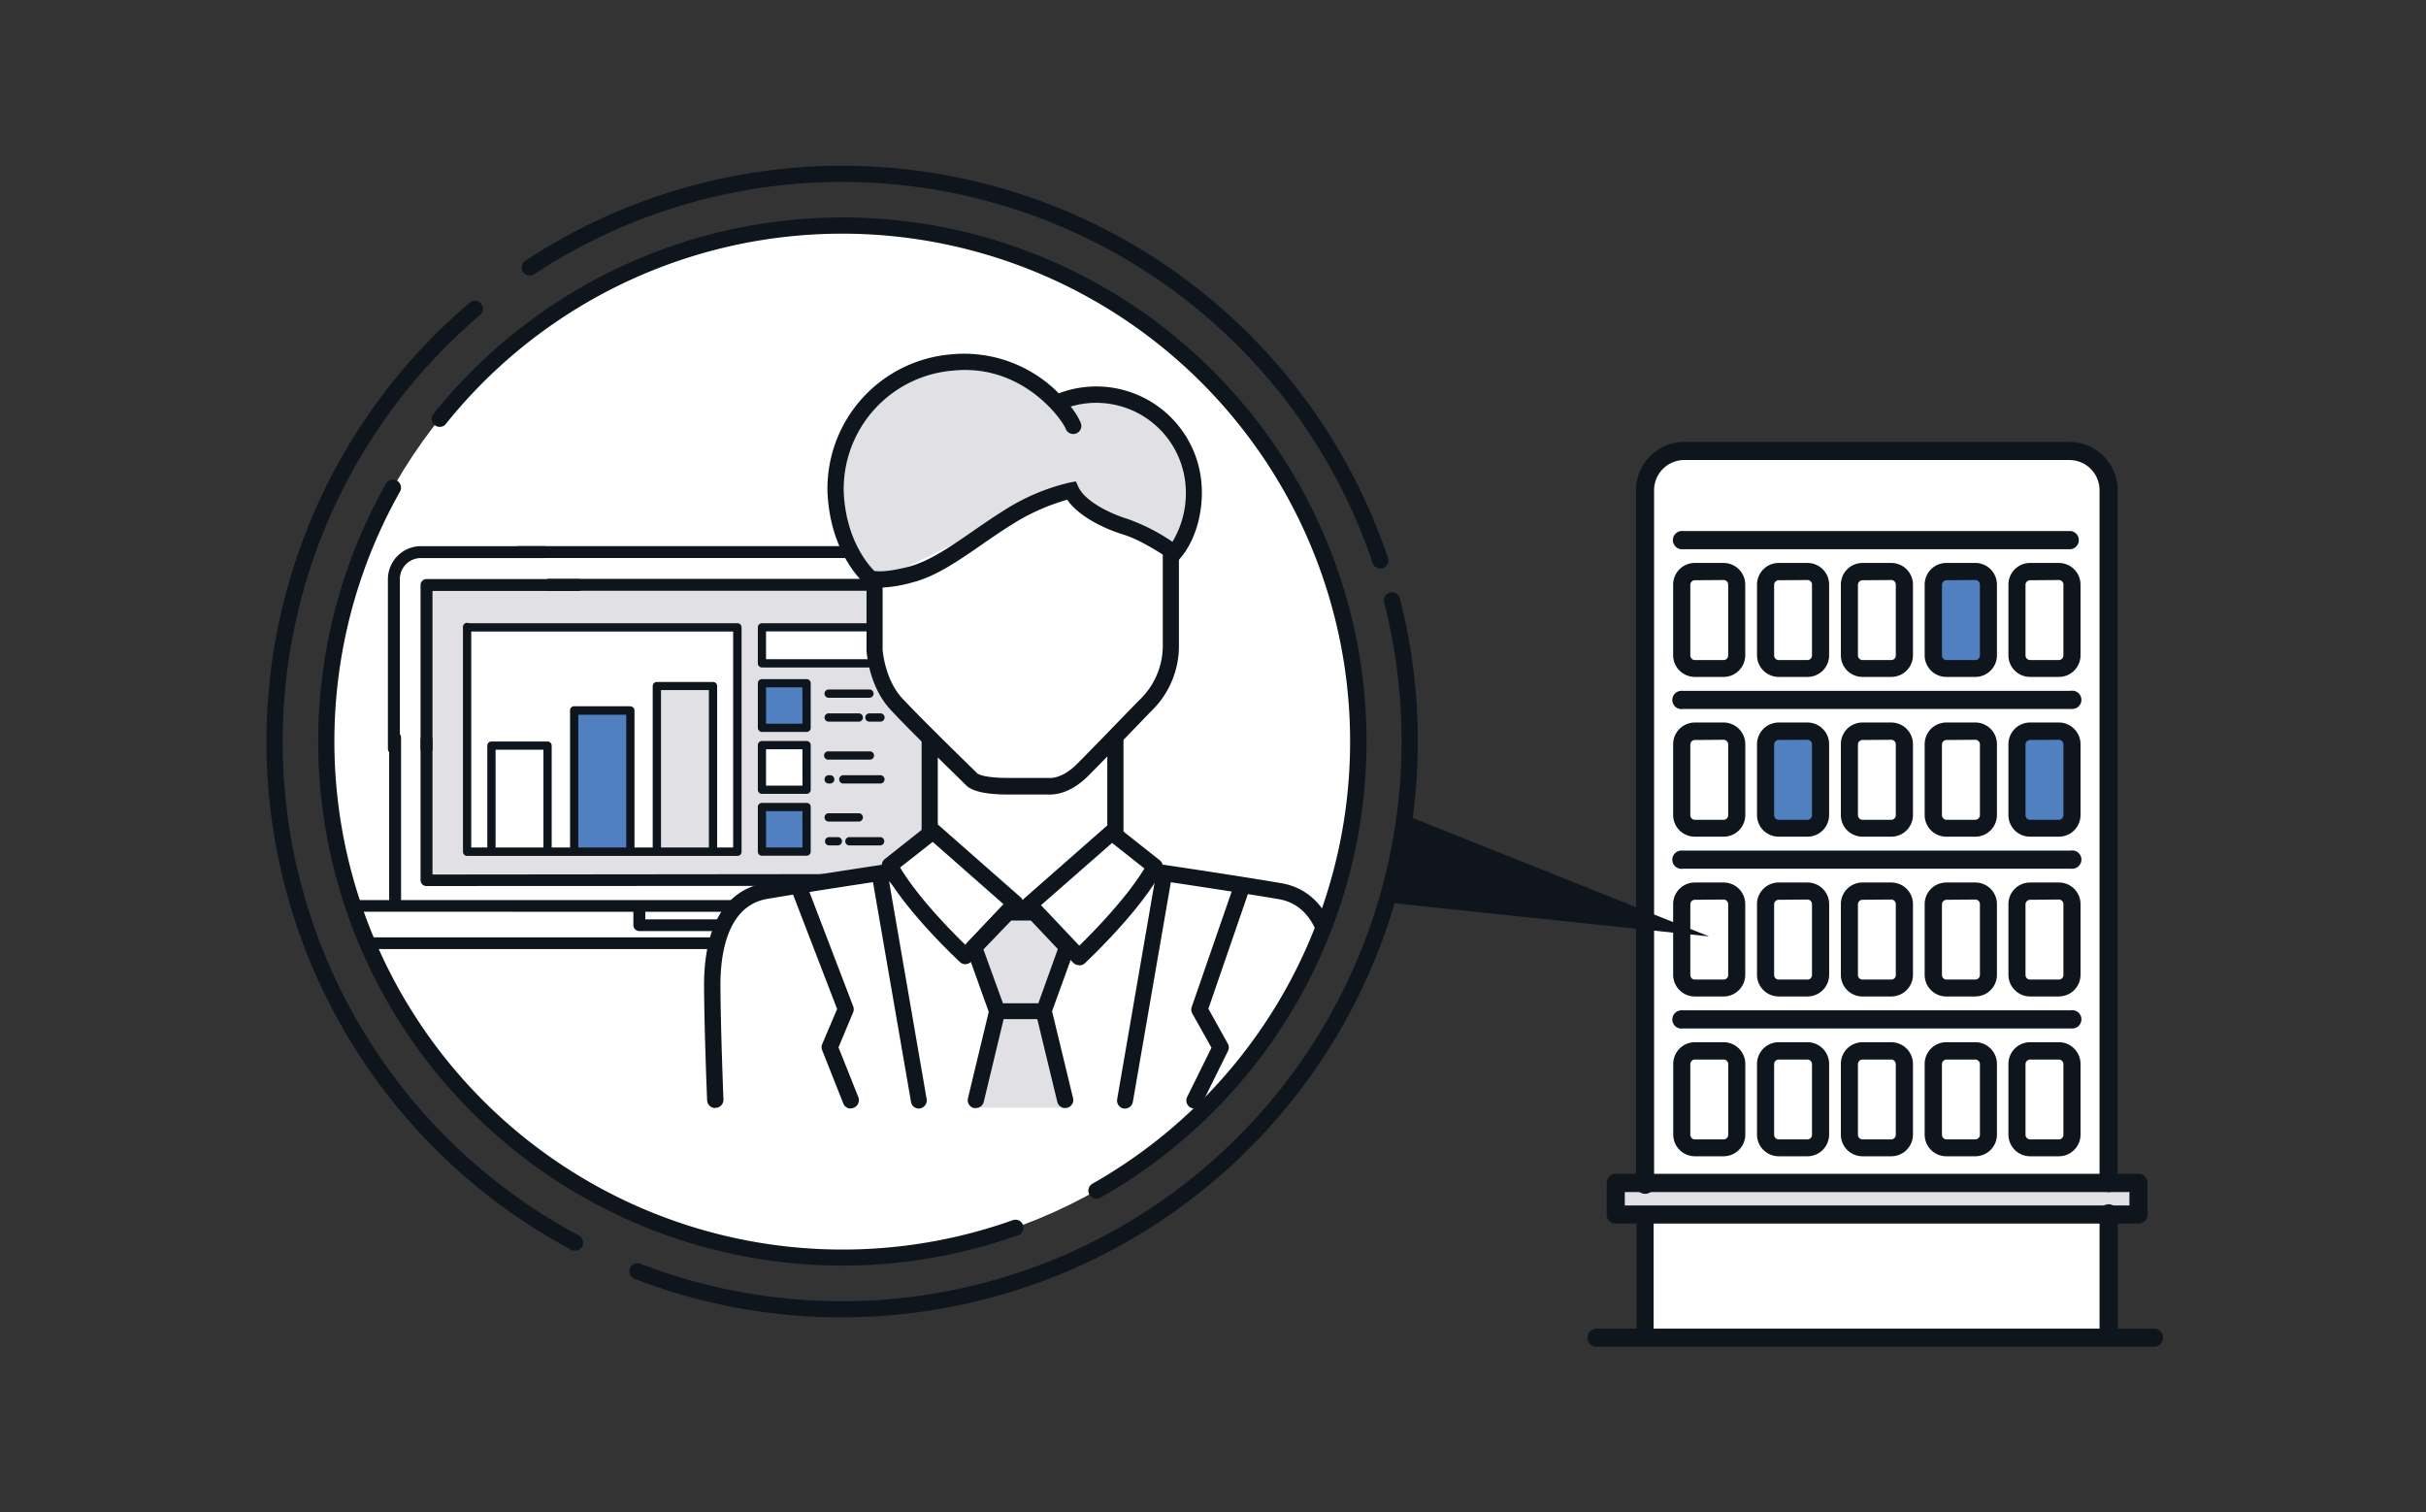 <svg xmlns="http://www.w3.org/2000/svg" xmlns:xlink="http://www.w3.org/1999/xlink" viewBox="0 0 462 288"><rect x="0" y="0" width="462" height="288" fill="#333333" stroke="none"/><defs><style>.cls-1{fill:none;}.cls-2{fill:#fff;}.cls-3{fill:#e1e1e5;}.cls-4{fill:#5080bf;}.cls-5{fill:#0f151c;}.cls-6{clip-path:url(#clip-path);}</style><clipPath id="clip-path"><circle class="cls-1" cx="160.38" cy="141.22" r="98.25"/></clipPath></defs><g id="レイヤー_2" data-name="レイヤー 2"><g id="レイヤー_1-2" data-name="レイヤー 1"><rect class="cls-1" width="462" height="288"/><g id="グループ_535" data-name="グループ 535"><circle id="楕円形_113" data-name="楕円形 113" class="cls-2" cx="160.38" cy="141.22" r="98.25"/><g id="グループ_528" data-name="グループ 528"><path id="パス_2958" data-name="パス 2958" class="cls-2" d="M401.57,225.28V93.36a7.48,7.48,0,0,0-7.48-7.48H320.77a7.48,7.48,0,0,0-7.48,7.48V225.28"/><rect id="長方形_1938" data-name="長方形 1938" class="cls-3" x="307.65" y="225.28" width="99.56" height="5.98"/><rect id="長方形_1939" data-name="長方形 1939" class="cls-2" x="320.28" y="108.82" width="10.47" height="18.45" rx="1.45"/><rect id="長方形_1940" data-name="長方形 1940" class="cls-2" x="336.23" y="108.82" width="10.47" height="18.45" rx="1.45"/><rect id="長方形_1941" data-name="長方形 1941" class="cls-2" x="352.19" y="108.82" width="10.47" height="18.45" rx="1.45"/><rect id="長方形_1942" data-name="長方形 1942" class="cls-4" x="368.15" y="108.82" width="10.47" height="18.45" rx="1.45"/><rect id="長方形_1943" data-name="長方形 1943" class="cls-2" x="384.11" y="108.82" width="10.47" height="18.45" rx="1.45"/><rect id="長方形_1944" data-name="長方形 1944" class="cls-2" x="320.28" y="139.24" width="10.47" height="18.45" rx="1.45"/><rect id="長方形_1945" data-name="長方形 1945" class="cls-4" x="336.23" y="139.24" width="10.47" height="18.45" rx="1.45"/><rect id="長方形_1946" data-name="長方形 1946" class="cls-2" x="352.19" y="139.24" width="10.47" height="18.45" rx="1.45"/><rect id="長方形_1947" data-name="長方形 1947" class="cls-2" x="368.15" y="139.24" width="10.47" height="18.45" rx="1.45"/><rect id="長方形_1948" data-name="長方形 1948" class="cls-4" x="384.11" y="139.24" width="10.47" height="18.45" rx="1.45"/><rect id="長方形_1949" data-name="長方形 1949" class="cls-2" x="320.28" y="169.67" width="10.47" height="18.45" rx="1.45"/><rect id="長方形_1950" data-name="長方形 1950" class="cls-2" x="336.23" y="169.67" width="10.47" height="18.45" rx="1.45"/><rect id="長方形_1951" data-name="長方形 1951" class="cls-2" x="352.19" y="169.67" width="10.47" height="18.45" rx="1.45"/><rect id="長方形_1952" data-name="長方形 1952" class="cls-2" x="368.15" y="169.67" width="10.47" height="18.45" rx="1.45"/><rect id="長方形_1953" data-name="長方形 1953" class="cls-2" x="384.11" y="169.67" width="10.47" height="18.45" rx="1.45"/><rect id="長方形_1954" data-name="長方形 1954" class="cls-2" x="320.28" y="200.1" width="10.47" height="18.45" rx="1.45"/><rect id="長方形_1955" data-name="長方形 1955" class="cls-2" x="336.23" y="200.1" width="10.47" height="18.45" rx="1.45"/><rect id="長方形_1956" data-name="長方形 1956" class="cls-2" x="352.19" y="200.1" width="10.47" height="18.45" rx="1.45"/><rect id="長方形_1957" data-name="長方形 1957" class="cls-2" x="368.15" y="200.1" width="10.47" height="18.45" rx="1.45"/><rect id="長方形_1958" data-name="長方形 1958" class="cls-2" x="384.11" y="200.1" width="10.47" height="18.45" rx="1.45"/><rect id="長方形_1959" data-name="長方形 1959" class="cls-2" x="313.29" y="231.26" width="88.28" height="22.48"/><path id="パス_3020" data-name="パス 3020" class="cls-5" d="M401.57,227a1.73,1.73,0,0,1-1.74-1.73h0V93.36a5.75,5.75,0,0,0-5.75-5.76H320.77A5.75,5.75,0,0,0,315,93.36V225.28a1.74,1.74,0,1,1-3.45.39h0a1.28,1.28,0,0,1,0-.39V93.36a9.2,9.2,0,0,1,9.2-9.21h73.32a9.21,9.21,0,0,1,9.21,9.21h0V225.28a1.73,1.73,0,0,1-1.73,1.73Z"/><path id="パス_3021" data-name="パス 3021" class="cls-5" d="M410.43,256.44h-106A1.74,1.74,0,1,1,304,253a1.34,1.34,0,0,1,.4,0h106a1.74,1.74,0,0,1,0,3.45Z"/><path id="パス_3022" data-name="パス 3022" class="cls-5" d="M407.25,233h-99.6a1.74,1.74,0,0,1-1.68-1.74v-6a1.74,1.74,0,0,1,1.74-1.74h99.53a1.75,1.75,0,0,1,1.74,1.74v6a1.74,1.74,0,0,1-1.74,1.74h0Zm-97.83-3.45h96.1V227h-96.1Z"/><path id="パス_3023" data-name="パス 3023" class="cls-5" d="M394.33,104.58H320.52a1.74,1.74,0,1,1-.4-3.46h0a2.67,2.67,0,0,1,.4,0h73.81a1.74,1.74,0,0,1,0,3.46Z"/><path id="パス_3024" data-name="パス 3024" class="cls-5" d="M328.25,128.9h-5.49a4.13,4.13,0,0,1-4.13-4.12V111.32a4.12,4.12,0,0,1,4.12-4.12h5.49a4.13,4.13,0,0,1,4.12,4.12v13.46A4.13,4.13,0,0,1,328.25,128.9Zm-5.49-18.41a.88.88,0,0,0-.86.88v13.46a.88.88,0,0,0,.86.86h5.49a.87.87,0,0,0,.86-.86V111.32a.86.86,0,0,0-.86-.87Z"/><path id="パス_3025" data-name="パス 3025" class="cls-5" d="M344.21,128.9h-5.49a4.13,4.13,0,0,1-4.12-4.12V111.32a4.13,4.13,0,0,1,4.12-4.12h5.49a4.12,4.12,0,0,1,4.12,4.12v13.46A4.11,4.11,0,0,1,344.21,128.9Zm-5.49-18.41a.88.88,0,0,0-.86.88v13.46a.88.88,0,0,0,.86.86h5.49a.87.87,0,0,0,.86-.86V111.32a.86.86,0,0,0-.86-.87Z"/><path id="パス_3026" data-name="パス 3026" class="cls-5" d="M360.18,128.9h-5.49a4.11,4.11,0,0,1-4.12-4.12h0V111.32a4.12,4.12,0,0,1,4.12-4.12h5.49a4.13,4.13,0,0,1,4.12,4.12v13.46A4.13,4.13,0,0,1,360.18,128.9Zm-5.49-18.41a.89.89,0,0,0-.87.88v13.46a.88.88,0,0,0,.87.86h5.49a.86.86,0,0,0,.85-.86V111.32a.87.87,0,0,0-.85-.87Z"/><path id="パス_3027" data-name="パス 3027" class="cls-5" d="M376.17,128.9h-5.52a4.11,4.11,0,0,1-4.12-4.12h0V111.32a4.12,4.12,0,0,1,4.12-4.12h5.52a4.12,4.12,0,0,1,4.12,4.12h0v13.46a4.11,4.11,0,0,1-4.12,4.12Zm-5.48-18.41a.89.89,0,0,0-.87.88v13.46a.88.88,0,0,0,.87.86h5.48a.88.88,0,0,0,.88-.86V111.32a.89.89,0,0,0-.88-.87Z"/><path id="パス_3028" data-name="パス 3028" class="cls-5" d="M392.09,128.9H386.6a4.11,4.11,0,0,1-4.12-4.12V111.32a4.12,4.12,0,0,1,4.12-4.12h5.49a4.13,4.13,0,0,1,4.12,4.12h0v13.46A4.12,4.12,0,0,1,392.09,128.9Zm-5.49-18.41a.89.89,0,0,0-.87.88v13.46a.89.89,0,0,0,.87.86h5.49a.88.88,0,0,0,.86-.86V111.32a.86.86,0,0,0-.86-.87Z"/><path id="パス_3029" data-name="パス 3029" class="cls-5" d="M394.33,135H320.52a1.74,1.74,0,1,1-.4-3.45,1.34,1.34,0,0,1,.4,0h73.81a1.74,1.74,0,1,1,.4,3.45h0a1.34,1.34,0,0,1-.4,0Z"/><path id="パス_3030" data-name="パス 3030" class="cls-5" d="M328.25,159.32h-5.49a4.12,4.12,0,0,1-4.13-4.11V141.74a4.14,4.14,0,0,1,4.11-4.16h5.51a4.14,4.14,0,0,1,4.12,4.12v13.47a4.12,4.12,0,0,1-4.08,4.15h0Zm-5.49-18.41a.87.87,0,0,0-.86.86v13.46a.88.88,0,0,0,.86.88h5.49a.88.88,0,0,0,.86-.88V141.74a.88.88,0,0,0-.86-.87Z"/><path id="パス_3031" data-name="パス 3031" class="cls-5" d="M344.21,159.32h-5.49a4.12,4.12,0,0,1-4.12-4.12h0V141.74a4.15,4.15,0,0,1,4.11-4.16h5.5a4.13,4.13,0,0,1,4.12,4.12v13.47a4.12,4.12,0,0,1-4.08,4.15h0Zm-5.49-18.41a.88.88,0,0,0-.86.86v13.46a.88.88,0,0,0,.86.88h5.49a.88.88,0,0,0,.86-.88V141.74a.88.88,0,0,0-.86-.87Z"/><path id="パス_3032" data-name="パス 3032" class="cls-5" d="M360.18,159.32h-5.49a4.11,4.11,0,0,1-4.12-4.12V141.74a4.11,4.11,0,0,1,4.08-4.16h5.53a4.14,4.14,0,0,1,4.12,4.12v13.47a4.13,4.13,0,0,1-4.09,4.15h0Zm-5.49-18.41a.88.88,0,0,0-.87.86v13.46a.89.89,0,0,0,.87.88h5.49a.88.88,0,0,0,.85-.88V141.74a.87.87,0,0,0-.85-.87Z"/><path id="パス_3033" data-name="パス 3033" class="cls-5" d="M376.17,159.32h-5.52a4.11,4.11,0,0,1-4.12-4.12V141.74a4.12,4.12,0,0,1,4.08-4.16h5.56a4.12,4.12,0,0,1,4.12,4.12h0v13.47a4.12,4.12,0,0,1-4.08,4.15h0Zm-5.48-18.41a.88.88,0,0,0-.87.86v13.46a.89.89,0,0,0,.87.88h5.48a.9.9,0,0,0,.88-.88V141.74a.89.89,0,0,0-.88-.87Z"/><path id="パス_3034" data-name="パス 3034" class="cls-5" d="M392.09,159.32H386.6a4.11,4.11,0,0,1-4.12-4.12h0V141.74a4.13,4.13,0,0,1,4.1-4.16h5.51a4.13,4.13,0,0,1,4.12,4.12h0v13.47a4.12,4.12,0,0,1-4.09,4.15Zm-5.49-18.41a.89.89,0,0,0-.87.86v13.46a.89.89,0,0,0,.87.88h5.49a.88.88,0,0,0,.86-.88V141.74a.88.88,0,0,0-.86-.87Z"/><path id="パス_3035" data-name="パス 3035" class="cls-5" d="M394.33,165.42H320.52a1.74,1.74,0,1,1-.4-3.45,1.34,1.34,0,0,1,.4,0h73.81a1.74,1.74,0,1,1,.4,3.45h0a1.34,1.34,0,0,1-.4,0Z"/><path id="パス_3036" data-name="パス 3036" class="cls-5" d="M328.25,189.75h-5.49a4.13,4.13,0,0,1-4.13-4.12V172.17a4.12,4.12,0,0,1,4.12-4.12h5.49a4.11,4.11,0,0,1,4.12,4.12h0v13.46A4.13,4.13,0,0,1,328.25,189.75Zm-5.49-18.41a.86.86,0,0,0-.86.87v13.47a.86.86,0,0,0,.86.85h5.49a.86.86,0,0,0,.86-.85V172.17a.88.88,0,0,0-.86-.88Z"/><path id="パス_3037" data-name="パス 3037" class="cls-5" d="M344.21,189.75h-5.49a4.14,4.14,0,0,1-4.12-4.12V172.17a4.12,4.12,0,0,1,4.12-4.12h5.5a4.12,4.12,0,0,1,4.12,4.12h0v13.46A4.14,4.14,0,0,1,344.21,189.75Zm-5.49-18.41a.87.87,0,0,0-.86.87v13.47a.86.86,0,0,0,.86.85h5.49a.85.85,0,0,0,.86-.85V172.17a.88.88,0,0,0-.86-.88Z"/><path id="パス_3038" data-name="パス 3038" class="cls-5" d="M360.18,189.75h-5.49a4.11,4.11,0,0,1-4.12-4.12V172.17a4.11,4.11,0,0,1,4.12-4.12h5.49a4.12,4.12,0,0,1,4.12,4.12h0v13.46A4.14,4.14,0,0,1,360.18,189.75Zm-5.49-18.41a.87.87,0,0,0-.87.87v13.47a.87.87,0,0,0,.87.85h5.49a.85.85,0,0,0,.85-.85V172.17a.88.88,0,0,0-.85-.88Z"/><path id="パス_3039" data-name="パス 3039" class="cls-5" d="M376.17,189.75h-5.52a4.11,4.11,0,0,1-4.12-4.12V172.17a4.11,4.11,0,0,1,4.12-4.12h5.52a4.11,4.11,0,0,1,4.12,4.11h0v13.46a4.11,4.11,0,0,1-4.12,4.12Zm-5.48-18.41a.88.88,0,0,0-.87.87v13.47a.87.87,0,0,0,.87.85h5.48a.88.88,0,0,0,.88-.85V172.17a.89.89,0,0,0-.88-.88Z"/><path id="パス_3040" data-name="パス 3040" class="cls-5" d="M392.09,189.75H386.6a4.14,4.14,0,0,1-4.12-4.12V172.17a4.11,4.11,0,0,1,4.12-4.12h5.49a4.11,4.11,0,0,1,4.12,4.11h0v13.46a4.12,4.12,0,0,1-4.12,4.12Zm-5.49-18.41a.88.88,0,0,0-.87.87v13.47a.87.87,0,0,0,.87.85h5.49a.86.86,0,0,0,.86-.85V172.17a.88.88,0,0,0-.86-.88Z"/><path id="パス_3041" data-name="パス 3041" class="cls-5" d="M394.33,195.84H320.52a1.74,1.74,0,1,1-.4-3.45,1.34,1.34,0,0,1,.4,0h73.81a1.74,1.74,0,1,1,.4,3.45h-.4Z"/><path id="パス_3042" data-name="パス 3042" class="cls-5" d="M328.25,220.18h-5.48a4.13,4.13,0,0,1-4.12-4.13V202.58a4.13,4.13,0,0,1,4.12-4.12h5.48a4.13,4.13,0,0,1,4.12,4.12v13.47A4.14,4.14,0,0,1,328.25,220.18Zm-5.48-18.42a.88.88,0,0,0-.87.87v13.46a.89.89,0,0,0,.87.88h5.48a.89.89,0,0,0,.87-.88V202.63a.88.88,0,0,0-.87-.87Z"/><path id="パス_3043" data-name="パス 3043" class="cls-5" d="M344.21,220.18h-5.49a4.14,4.14,0,0,1-4.12-4.13V202.58a4.14,4.14,0,0,1,4.12-4.12h5.49a4.13,4.13,0,0,1,4.12,4.12v13.47A4.14,4.14,0,0,1,344.21,220.18Zm-5.49-18.42a.88.88,0,0,0-.86.87v13.46a.88.88,0,0,0,.86.88h5.49a.88.88,0,0,0,.86-.88V202.63a.88.88,0,0,0-.86-.87Z"/><path id="パス_3044" data-name="パス 3044" class="cls-5" d="M360.18,220.18h-5.49a4.12,4.12,0,0,1-4.12-4.12h0V202.58a4.12,4.12,0,0,1,4.12-4.12h5.49a4.14,4.14,0,0,1,4.12,4.12v13.47A4.14,4.14,0,0,1,360.18,220.18Zm-5.49-18.42a.88.88,0,0,0-.87.87v13.46a.89.89,0,0,0,.87.88h5.49a.88.88,0,0,0,.85-.88V202.63a.89.89,0,0,0-.85-.87Z"/><path id="パス_3045" data-name="パス 3045" class="cls-5" d="M376.17,220.18h-5.52a4.12,4.12,0,0,1-4.12-4.12h0V202.58a4.12,4.12,0,0,1,4.12-4.12h5.52a4.12,4.12,0,0,1,4.12,4.12h0v13.47a4.12,4.12,0,0,1-4.1,4.13h0Zm-5.48-18.42a.89.89,0,0,0-.87.87v13.46a.89.89,0,0,0,.87.88h5.48a.9.9,0,0,0,.88-.88V202.63a.89.89,0,0,0-.88-.87Z"/><path id="パス_3046" data-name="パス 3046" class="cls-5" d="M392.09,220.18H386.6a4.14,4.14,0,0,1-4.12-4.13V202.58a4.13,4.13,0,0,1,4.12-4.12h5.49a4.13,4.13,0,0,1,4.12,4.12h0v13.47a4.13,4.13,0,0,1-4.11,4.13h0Zm-5.49-18.42a.91.91,0,0,0-.87.87v13.46a.9.9,0,0,0,.87.88h5.49a.88.88,0,0,0,.86-.88V202.63a.88.88,0,0,0-.86-.87Z"/><path id="パス_3047" data-name="パス 3047" class="cls-5" d="M313.29,255.36a1.63,1.63,0,0,1-1.63-1.63V231.26a1.63,1.63,0,0,1,3.25,0v22.47a1.62,1.62,0,0,1-1.62,1.63Z"/><path id="パス_3048" data-name="パス 3048" class="cls-5" d="M401.57,255.47a1.74,1.74,0,0,1-1.74-1.74h0V231.26a1.74,1.74,0,1,1,3.46-.4,2.67,2.67,0,0,1,0,.4v22.47a1.74,1.74,0,0,1-1.72,1.74Z"/></g><path id="パス_3257" data-name="パス 3257" class="cls-5" d="M109.5,238.15a1.5,1.5,0,0,1-.72-.17A109.65,109.65,0,0,1,89.47,57.61a1.54,1.54,0,0,1,2,2.34h0a106.59,106.59,0,0,0,18.76,175.32,1.53,1.53,0,0,1-.72,2.89Z"/><path id="パス_3258" data-name="パス 3258" class="cls-5" d="M160.38,250.86a109.24,109.24,0,0,1-39.6-7.37,1.54,1.54,0,0,1,1.08-2.88h0a106.61,106.61,0,0,0,145.05-99.4,107.15,107.15,0,0,0-3.32-26.5,1.53,1.53,0,0,1,3-.76,109.72,109.72,0,0,1-106.21,136.9Z"/><path id="パス_3259" data-name="パス 3259" class="cls-5" d="M262.86,108.26a1.54,1.54,0,0,1-1.46-1.05,106.62,106.62,0,0,0-159.66-55,1.53,1.53,0,0,1-1.69-2.56h0a109.67,109.67,0,0,1,164.26,56.56,1.54,1.54,0,0,1-1,2,1.56,1.56,0,0,1-.48.08Z"/><g id="グループ_534" data-name="グループ 534"><g class="cls-6"><g id="グループ_533" data-name="グループ 533"><g id="グループ_531" data-name="グループ 531"><g id="グループ_529" data-name="グループ 529"><rect id="長方形_1937" data-name="長方形 1937" class="cls-3" x="80.95" y="111.25" width="100.2" height="56.06"/><path id="パス_2954" data-name="パス 2954" class="cls-2" d="M66.6,175.08a4.47,4.47,0,0,0,4.47,4.46H191.49a4.47,4.47,0,0,0,4.47-4.46h0V172.4H66.6Z"/><path id="パス_2955" data-name="パス 2955" class="cls-2" d="M182.5,105.08H98.06l-5.94,6.49h89.19l-.06,56.28H81.68V111.69l28.94.42-6.77-6.58-23.8-.45a4.81,4.81,0,0,0-4.81,4.79V173H186.91V109.47a4.4,4.4,0,0,0-4.39-4.39Z"/><path id="パス_2962" data-name="パス 2962" class="cls-5" d="M195.43,171.68H66.31a.79.79,0,0,0-.79.79h0v2.36a5.61,5.61,0,0,0,5.59,5.59H190.66a5.59,5.59,0,0,0,5.59-5.59h0v-2.31a.79.79,0,0,0-.73-.84Zm-.8,3.1a4,4,0,0,1-4,4H71.12a4,4,0,0,1-4-4v-1.51H194.67Z"/><path id="パス_2963" data-name="パス 2963" class="cls-5" d="M190.66,180.72H71.12a6,6,0,0,1-6-5.89v-2.31a1.13,1.13,0,0,1,1.14-1.13H195.43a1.14,1.14,0,0,1,1.14,1.13h0v2.31A5.94,5.94,0,0,1,190.66,180.72ZM66.31,172a.45.45,0,0,0-.44.45h0v2.35a5.26,5.26,0,0,0,5.25,5.25H190.66a5.26,5.26,0,0,0,5.25-5.25v-2.31a.45.45,0,0,0-.45-.45Zm124.35,7.15H71.12a4.38,4.38,0,0,1-4.33-4.36v-1.51a.35.35,0,0,1,.35-.34H194.71a.33.33,0,0,1,.34.33v1.52a4.37,4.37,0,0,1-4.39,4.32ZM67.45,173.61v1.22a3.66,3.66,0,0,0,3.67,3.66H190.66a3.67,3.67,0,0,0,3.67-3.66h0v-1.18Z"/><path id="パス_2964" data-name="パス 2964" class="cls-5" d="M139.93,171.76a.8.8,0,0,0-.79.8v2.82h-16.6v-2.83a.79.79,0,1,0-1.58-.16v3.74a.79.79,0,0,0,.8.79h18.17a.79.79,0,0,0,.79-.79h0v-3.58a.79.79,0,0,0-.79-.79Z"/><path id="パス_2965" data-name="パス 2965" class="cls-5" d="M139.93,177.3H121.76a1.14,1.14,0,0,1-1.14-1.13h0v-3.58a1.14,1.14,0,0,1,2.27,0v2.48H138.8v-2.48a1.14,1.14,0,0,1,2.27-.2h0v3.78a1.14,1.14,0,0,1-1.14,1.13Zm-18.17-5.15a.45.45,0,0,0-.45.45v3.57a.45.45,0,0,0,.45.44h18.17a.44.44,0,0,0,.45-.43h0v-3.59a.46.46,0,0,0-.53-.36.47.47,0,0,0-.36.36v2.83a.34.34,0,0,1-.34.34H122.54a.35.35,0,0,1-.34-.34h0v-2.83a.44.44,0,0,0-.44-.44Z"/><path id="パス_2966" data-name="パス 2966" class="cls-5" d="M186.56,159.12a.8.8,0,0,0-.8.79v11.61a.79.79,0,0,0,1.58.17h0a.49.49,0,0,0,0-.17V159.91a.78.78,0,0,0-.78-.79Z"/><path id="パス_2967" data-name="パス 2967" class="cls-5" d="M186.56,172.67a1.13,1.13,0,0,1-1.14-1.13h0V156.63a1.14,1.14,0,0,1,1.17-1.11,1.12,1.12,0,0,1,1.1,1.1v14.92a1.13,1.13,0,0,1-1.13,1.13Z"/><path id="パス_2968" data-name="パス 2968" class="cls-5" d="M75.24,139.65a.78.78,0,0,0-.78.78h0v31.11a.79.79,0,0,0,.7.87.8.8,0,0,0,.88-.7h0V140.43A.8.8,0,0,0,75.24,139.65Z"/><path id="パス_2969" data-name="パス 2969" class="cls-5" d="M75.24,172.67a1.14,1.14,0,0,1-1.13-1.13h0V140.43a1.14,1.14,0,0,1,2.27-.06v.06h0v31.11a1.14,1.14,0,0,1-1.14,1.13Zm0-32.68a.44.44,0,0,0-.44.44v31.11a.45.45,0,0,0,.89,0V140.43A.45.45,0,0,0,75.24,140Z"/><path id="パス_2970" data-name="パス 2970" class="cls-5" d="M181.42,104.37H98.7a.81.81,0,0,0-.71.87.8.8,0,0,0,.71.71h82.72a4.27,4.27,0,0,1,4.34,4.2v51.54a.8.8,0,0,0,.71.87.78.78,0,0,0,.87-.71h0a.43.43,0,0,0,0-.16V110.26a5.83,5.83,0,0,0-5.79-5.89h-.13Z"/><path id="パス_2971" data-name="パス 2971" class="cls-5" d="M186.56,162.82a1.14,1.14,0,0,1-1.14-1.14h0V110.26a3.93,3.93,0,0,0-3.91-4H98.7a1.14,1.14,0,0,1,0-2.27h82.72a6.18,6.18,0,0,1,6.25,6.13v51.53A1.13,1.13,0,0,1,186.56,162.82ZM98.7,104.71a.45.45,0,0,0,0,.89h82.72a4.63,4.63,0,0,1,4.69,4.57h0v51.52a.45.45,0,0,0,.45.44.44.44,0,0,0,.44-.44V110.26a5.5,5.5,0,0,0-5.45-5.55H98.7Z"/><path id="パス_2972" data-name="パス 2972" class="cls-5" d="M103.46,104.37H80.29a6,6,0,0,0-6.07,5.89v32.27a.8.8,0,1,0,1.59.17h0V110.26A4.4,4.4,0,0,1,80.27,106h23.18a.79.79,0,0,0,.16-1.58h0a.43.43,0,0,0-.16,0Z"/><path id="パス_2973" data-name="パス 2973" class="cls-5" d="M75,143.67a1.13,1.13,0,0,1-1.13-1.14h0V110.26A6.31,6.31,0,0,1,80.28,104h23.19a1.14,1.14,0,1,1,0,2.27H80.29a4,4,0,0,0-4.14,4v32.29A1.14,1.14,0,0,1,75,143.67h0Zm5.27-39a5.64,5.64,0,0,0-5.72,5.55v32.27a.45.45,0,0,0,.9,0V110.26a4.73,4.73,0,0,1,4.82-4.65h23.17a.45.45,0,1,0,0-.9Z"/><path id="パス_2974" data-name="パス 2974" class="cls-5" d="M110.24,110.58h-29a.79.79,0,0,0-.8.78h0v31.18a.8.8,0,0,0,1.59.16h0V112.16h28.22a.79.79,0,0,0,0-1.58Z"/><path id="パス_2975" data-name="パス 2975" class="cls-5" d="M81.22,143.67a1.14,1.14,0,0,1-1.13-1.14V111.4a1.14,1.14,0,0,1,1.13-1.14h29a1.14,1.14,0,0,1,0,2.27H82.36v30a1.14,1.14,0,0,1-1.13,1.14Zm0-32.75a.44.44,0,0,0-.44.44h0v31.16a.45.45,0,1,0,.89,0V112.16a.34.34,0,0,1,.33-.35h28.24a.45.45,0,1,0,0-.89Z"/><path id="パス_2976" data-name="パス 2976" class="cls-5" d="M180.46,159a.79.79,0,0,0-.79.79v7l-97.69,0v-26a.8.8,0,0,0-.71-.88.79.79,0,0,0-.87.71.49.49,0,0,0,0,.17v26.8a.75.75,0,0,0,.75.76h99.27a.8.8,0,0,0,.8-.78h0V159.9a.8.8,0,0,0-.69-.89h-.07Z"/><path id="パス_2977" data-name="パス 2977" class="cls-5" d="M81.22,168.72a1.11,1.11,0,0,1-1.13-1.1V140.88a1.14,1.14,0,0,1,2.27-.06v25.71l97-.1v-9.92a1.13,1.13,0,1,1,2.26-.2.67.67,0,0,1,0,.2v11.05a1.09,1.09,0,0,1-1.09,1.12h0Z"/><path id="パス_2978" data-name="パス 2978" class="cls-5" d="M180.46,110.58H104.65a.8.8,0,0,0,0,1.58h75v49.53a.79.79,0,0,0,1.58.16.43.43,0,0,0,0-.16V111.4a.78.78,0,0,0-.74-.82h-.07Z"/><path id="パス_2979" data-name="パス 2979" class="cls-5" d="M180.46,162.82a1.13,1.13,0,0,1-1.11-1.14V112.5H104.67a1.14,1.14,0,1,1,0-2.27h75.81a1.14,1.14,0,0,1,1.11,1.15h0v50.31a1.13,1.13,0,0,1-1.13,1.13Zm-75.81-51.9a.45.45,0,1,0,0,.89h75a.34.34,0,0,1,.34.34v49.53a.45.45,0,1,0,.89,0V111.4a.45.45,0,0,0-.45-.45Z"/></g><g id="グループ_530" data-name="グループ 530"><path id="パス_1423" data-name="パス 1423" class="cls-2" d="M89,124.75v37.42h51.49v-42.7H88.8Z"/><rect id="長方形_1854" data-name="長方形 1854" class="cls-2" x="93.59" y="141.98" width="10.7" height="19.98"/><rect id="長方形_1855" data-name="長方形 1855" class="cls-4" x="109.34" y="135.27" width="10.7" height="26.69"/><rect id="長方形_1856" data-name="長方形 1856" class="cls-3" x="125.09" y="130.64" width="10.7" height="31.32"/><rect id="長方形_1859" data-name="長方形 1859" class="cls-2" x="145.11" y="119.47" width="23.69" height="6.85"/><rect id="長方形_1860" data-name="長方形 1860" class="cls-4" x="145.11" y="130.1" width="8.5" height="8.5"/><rect id="長方形_1861" data-name="長方形 1861" class="cls-2" x="145.11" y="141.89" width="8.5" height="8.5"/><rect id="長方形_1862" data-name="長方形 1862" class="cls-4" x="145.11" y="153.67" width="8.5" height="8.5"/><path id="パス_1441" data-name="パス 1441" class="cls-5" d="M140.44,118.68H89.52a.79.79,0,1,0-.12,1.57.24.24,0,0,0,.12,0h50.1v41.13H89.74v-41.9a.79.79,0,1,0-1.57,0v42.71a.77.77,0,0,0,.77.79h51.5a.77.77,0,0,0,.78-.77h0V119.47a.78.78,0,0,0-.78-.79Z"/><path id="パス_1442" data-name="パス 1442" class="cls-5" d="M104.29,141.2H93.59a.78.78,0,0,0-.79.78h0v20a.79.79,0,0,0,1.58,0V142.77h9.11V162a.78.78,0,0,0,.84.73.79.79,0,0,0,.73-.73V142A.78.78,0,0,0,104.29,141.2Z"/><path id="パス_1443" data-name="パス 1443" class="cls-5" d="M120.05,134.48H109.34a.78.78,0,0,0-.78.78h0V162a.79.79,0,0,0,.78.79.8.8,0,0,0,.79-.79v-25.9h9.13V162a.78.78,0,0,0,.84.72.79.79,0,0,0,.73-.72v-26.7a.78.78,0,0,0-.78-.78h0Z"/><path id="パス_1444" data-name="パス 1444" class="cls-5" d="M135.79,129.86h-10.7a.78.78,0,0,0-.79.78h0V162a.79.79,0,0,0,1.58,0V131.41H135v30.53a.79.79,0,1,0,1.57,0h0V130.63a.77.77,0,0,0-.79-.77Z"/><path id="パス_1454" data-name="パス 1454" class="cls-5" d="M168.8,118.68H145.11a.78.78,0,0,0-.79.78v6.85a.79.79,0,0,0,.79.79H168.8a.79.79,0,0,0,.79-.79h0v-6.84a.78.78,0,0,0-.78-.79Zm-.76,6.85H145.88v-5.3H168Z"/><path id="パス_1455" data-name="パス 1455" class="cls-5" d="M153.61,129.32h-8.5a.78.78,0,0,0-.79.77h0v8.51a.78.78,0,0,0,.79.78h8.5a.78.78,0,0,0,.78-.78h0V130.1a.77.77,0,0,0-.78-.78Zm-.79,8.49h-6.94v-6.92h6.93Z"/><path id="パス_1456" data-name="パス 1456" class="cls-5" d="M153.61,141.1h-8.5a.79.79,0,0,0-.79.79h0v8.5a.78.78,0,0,0,.79.78h8.5a.78.78,0,0,0,.78-.78h0v-8.5A.79.79,0,0,0,153.61,141.1Zm-.79,8.5h-6.94v-6.92h6.93Z"/><path id="パス_1457" data-name="パス 1457" class="cls-5" d="M153.61,152.89h-8.5a.78.78,0,0,0-.79.77h0v8.5a.78.78,0,0,0,.77.79h8.52a.78.78,0,0,0,.78-.78h0v-8.51a.78.78,0,0,0-.78-.78Zm-.79,8.49h-6.94v-6.92h6.93Z"/><path id="パス_1458" data-name="パス 1458" class="cls-5" d="M165.57,131.29h-7.76a.79.79,0,0,0,0,1.58h7.76a.79.79,0,0,0,0-1.58Z"/><path id="パス_1459" data-name="パス 1459" class="cls-5" d="M163.54,135.84h-5.73a.79.79,0,0,0,0,1.58h5.73a.79.79,0,0,0,0-1.58Z"/><path id="パス_1460" data-name="パス 1460" class="cls-5" d="M167.67,135.84h-2.1a.79.79,0,0,0,0,1.58h2.1a.79.79,0,0,0,0-1.58Z"/><path id="パス_1461" data-name="パス 1461" class="cls-5" d="M165.57,143.08h-7.76a.79.79,0,1,0,0,1.57h7.76a.79.79,0,1,0,0-1.57Z"/><path id="パス_1462" data-name="パス 1462" class="cls-5" d="M158.16,147.62h-.35a.79.79,0,0,0,0,1.58h.35a.79.79,0,0,0,.72-.85A.78.78,0,0,0,158.16,147.62Z"/><path id="パス_1463" data-name="パス 1463" class="cls-5" d="M167.67,147.62h-7a.79.79,0,0,0-.13,1.58h7.12a.79.79,0,0,0,0-1.58Z"/><path id="パス_1464" data-name="パス 1464" class="cls-5" d="M163.54,154.86h-5.73a.79.79,0,0,0,0,1.58h5.73a.79.79,0,0,0,0-1.58Z"/><path id="パス_1465" data-name="パス 1465" class="cls-5" d="M159.55,159.41h-1.74a.79.79,0,0,0,0,1.57h1.74a.79.79,0,0,0,.13-1.57h-.13Z"/><path id="パス_1466" data-name="パス 1466" class="cls-5" d="M167.67,159.41h-6a.79.79,0,0,0,0,1.57h6a.78.78,0,0,0,.73-.84.79.79,0,0,0-.73-.73Z"/></g></g><g id="グループ_532" data-name="グループ 532"><path id="パス_1746" data-name="パス 1746" class="cls-2" d="M212.48,101.07,199,86.51l-32.49,24.61c-.38,2.58-.27-2.61-.27.12,0,22.13,12.74,40.09,28.54,40.12s28.66-17.89,28.7-40a6.47,6.47,0,0,0-.05-1.39Z"/><path id="パス_1752" data-name="パス 1752" class="cls-2" d="M168.22,166.49l7,44.48H135.74s-1.9-36.1,6.1-39.54,10.18-3.54,13.56-3.54S168.22,166.49,168.22,166.49Z"/><path id="パス_1753" data-name="パス 1753" class="cls-2" d="M221.74,166.28,214.25,211h39.52s1.89-36.1-6.11-39.54-10.18-3.55-13.55-3.55S221.74,166.28,221.74,166.28Z"/><path id="パス_1754" data-name="パス 1754" class="cls-3" d="M201.29,76.38a18.13,18.13,0,0,1,19.18,2.5c9.56,7.6,7.75,20.75,3.16,26,0,0-5.12-3.68-9.26-5s-9-3.84-10.38-6.92a38.37,38.37,0,0,0-12.11,5.19c-6.78,4.21-12.57,9.33-18.52,10.84s-7.53.67-7.53.67-6.11-5-6.7-16.25,8-23.33,22.06-24.84,22.27,9.64,23.18,12"/><path id="パス_1755" data-name="パス 1755" class="cls-3" d="M198.76,192.53l4.08,18.41h-17l4-18.39Z"/><path id="パス_1756" data-name="パス 1756" class="cls-3" d="M202.91,180.11l-4.39,12.24h-8.88l-4.37-12.17,6.33-6.09h5.06Z"/><path id="パス_1757" data-name="パス 1757" class="cls-2" d="M221.75,166.28l-16.25,16-2.94-.86-4,11L202.85,211H214Z"/><path id="パス_1758" data-name="パス 1758" class="cls-2" d="M167.74,166.28l16.26,16,2.94-.86,4,11L186.64,211H175.5Z"/><path id="パス_1759" data-name="パス 1759" class="cls-2" d="M166.57,110.94c-.37,2.58-.26-2.65-.26.13,0,22.13,12.81,40.06,28.61,40.06s28.63-17.93,28.63-40.06c0-1.38-19.47-17-19.58-18.34Z"/><path id="パス_1760" data-name="パス 1760" class="cls-2" d="M177.34,142.64l.56,15.94,16.77,14.81,16.51-14.73.46-16.38s-3.94,6.19-8.49,7-13.27,2.65-15,.48S177.34,142.64,177.34,142.64Z"/><path id="パス_1761" data-name="パス 1761" class="cls-2" d="M166.56,110.94c-.37,2.58-.27-2.65-.27.13,0,22.13,12.82,40.06,28.63,40.06s28.62-17.93,28.62-40.06a7.26,7.26,0,0,0,0-1.4Z"/><path id="パス_1884" data-name="パス 1884" class="cls-5" d="M200,151.29a6.33,6.33,0,0,1-.76,0h-7.39c-6.11,0-7.48-1.37-7.93-1.82l-1.65-1.63c-3.16-3.08-9.74-9.49-12.75-12.78-4.08-4.42-4.49-10.93-4.5-11.21V110.39a1.54,1.54,0,0,1,3.06-.28v13.61h0s.38,5.6,3.7,9.21c3,3.23,9.49,9.6,12.63,12.67l1.68,1.64c.31.32,1.92.89,5.74.89h7.86c.06,0,2.38.37,5.41-2.65,3.7-3.71,11.86-12.2,12-12.29l.1-.1A14.25,14.25,0,0,0,221.44,123v-17.7a1.54,1.54,0,1,1,3.07-.29V105a.88.88,0,0,1,0,.23V123a17.17,17.17,0,0,1-5.25,12.39c-.66.68-8.36,8.69-11.95,12.28C204.21,150.8,201.44,151.29,200,151.29Z"/><path id="パス_1885" data-name="パス 1885" class="cls-5" d="M167.54,111.86a5.41,5.41,0,0,1-2.42-.39l-.26-.17c-.27-.22-6.64-5.54-7.27-17.37A25.67,25.67,0,0,1,181,67.49a25.36,25.36,0,0,1,20.63,7.41,20.11,20.11,0,0,1,25.93,11.63,19.9,19.9,0,0,1,1.23,5.31c.5,5.4-1.09,11.06-4,14.43l-.88,1.06-1.14-.82s-5-3.54-8.85-4.72-8.55-3.54-10.68-6.63a40,40,0,0,0-10.55,4.73c-2,1.24-3.91,2.57-5.77,3.85-4.5,3.11-8.74,6.05-13.18,7.17a26,26,0,0,1-6.19,1Zm-.94-3.13c.53.09,2.31.24,6.39-.8,3.9-1,7.92-3.77,12.19-6.72,1.88-1.3,3.83-2.65,5.88-3.93a39.93,39.93,0,0,1,12.65-5.39l1.18-.22.49,1.08c1.19,2.57,5.61,4.92,9.45,6.1a37.65,37.65,0,0,1,8.45,4.32,18,18,0,0,0,2.47-11,17.06,17.06,0,0,0-21.86-14.75,13,13,0,0,1,1.94,3.14,1.54,1.54,0,0,1-2.89,1.08h0c-.59-1.6-8.14-12.49-21.57-11.06a22.64,22.64,0,0,0-20.69,23.23c.46,9.24,4.9,14,5.92,15Z"/><path id="パス_1886" data-name="パス 1886" class="cls-5" d="M177.05,161.32a1.54,1.54,0,0,1-1.54-1.54h0V140.56a1.54,1.54,0,0,1,3.08,0v19.19a1.56,1.56,0,0,1-1.52,1.57Z"/><path id="パス_1894" data-name="パス 1894" class="cls-5" d="M212.41,159.86a1.54,1.54,0,0,1-1.54-1.54V140.56a1.54,1.54,0,0,1,3.08,0v17.76a1.54,1.54,0,0,1-1.54,1.54Z"/><path id="パス_1895" data-name="パス 1895" class="cls-5" d="M175,211.09a1.51,1.51,0,0,1-1.51-1.27l-7.38-42.65a1.54,1.54,0,0,1,3-.75,1.85,1.85,0,0,1,0,.23l7.36,42.65a1.56,1.56,0,0,1-1.26,1.77Z"/><path id="パス_1896" data-name="パス 1896" class="cls-5" d="M214.25,211.09H214a1.53,1.53,0,0,1-1.25-1.77l7.37-42.69a1.54,1.54,0,1,1,3,.52h0l-7.38,42.65A1.52,1.52,0,0,1,214.25,211.09Z"/><path id="パス_1897" data-name="パス 1897" class="cls-5" d="M162,211.09a1.51,1.51,0,0,1-1.42-1l-4-10.09a1.6,1.6,0,0,1,0-1.18l2.84-6.68-8.68-22.54a1.54,1.54,0,0,1,2.88-1.11h0l8.85,23.12a1.55,1.55,0,0,1,0,1.16l-2.79,6.67,3.79,9.51a1.56,1.56,0,0,1-.89,2,1.72,1.72,0,0,1-.55.1Z"/><path id="パス_1898" data-name="パス 1898" class="cls-5" d="M227.47,211.09a1.57,1.57,0,0,1-.68-.15,1.54,1.54,0,0,1-.71-2.06h0l4.63-9.37L227.06,193a1.58,1.58,0,0,1-.11-1.26l8-23.11a1.54,1.54,0,0,1,2.91,1l-7.74,22.46,3.71,6.67a1.49,1.49,0,0,1,0,1.42l-5,10.1A1.53,1.53,0,0,1,227.47,211.09Z"/><path id="パス_1899" data-name="パス 1899" class="cls-2" d="M211.69,158.5,196,172.27l9.46,10s10.37-9.64,14.38-17.26Z"/><path id="パス_1900" data-name="パス 1900" class="cls-5" d="M205.5,183.79a1.55,1.55,0,0,1-1.13-.47l-9.45-10a1.54,1.54,0,0,1,.1-2.21l15.66-13.77a1.54,1.54,0,0,1,2,0l8.19,6.48a1.55,1.55,0,0,1,.41,1.93c-4.08,7.75-14.27,17.27-14.71,17.7a1.54,1.54,0,0,1-1,.38Zm-7.25-11.42,7.29,7.71c2.58-2.52,9-9.07,12.4-14.7l-6.16-4.87Z"/><path id="パス_1901" data-name="パス 1901" class="cls-2" d="M177.61,158.32l15.66,13.76-9.46,10s-10.38-9.66-14.38-17.27Z"/><path id="パス_1902" data-name="パス 1902" class="cls-5" d="M183.81,183.61a1.49,1.49,0,0,1-1-.42c-.44-.4-10.63-9.91-14.7-17.7a1.53,1.53,0,0,1,.4-1.92l8.19-6.48a1.53,1.53,0,0,1,2,0l15.65,13.76a1.54,1.54,0,0,1,.53,1.09,1.51,1.51,0,0,1-.42,1.12l-9.46,10A1.59,1.59,0,0,1,183.81,183.61Zm-12.39-18.42c3.35,5.64,9.79,12.18,12.39,14.7l7.3-7.71-13.49-11.87Z"/><path id="パス_1903" data-name="パス 1903" class="cls-5" d="M189.88,194.07a1.53,1.53,0,0,1-1.45-1l-4.36-12.17a1.53,1.53,0,0,1,.33-1.58l6.32-6.68a1.55,1.55,0,0,1,1.12-.48h5.06a1.53,1.53,0,0,1,1.12.49l6.25,6.6a1.53,1.53,0,0,1,.33,1.58l-4.43,12.23a1.54,1.54,0,0,1-1.4,1Zm-2.6-13.28L191,191.05h6.74l3.71-10.33-5.14-5.43h-3.74Z"/><path id="パス_1904" data-name="パス 1904" class="cls-5" d="M185.83,211a1.08,1.08,0,0,1-.36,0,1.54,1.54,0,0,1-1.14-1.85h0l4.06-16.87a1.54,1.54,0,0,1,3,.71l-4.06,16.88A1.52,1.52,0,0,1,185.83,211Z"/><path id="パス_1905" data-name="パス 1905" class="cls-5" d="M202.84,211a1.53,1.53,0,0,1-1.49-1.17l-4.08-16.88a1.54,1.54,0,0,1,3-.83l0,.1,4.08,16.89a1.54,1.54,0,0,1-1.13,1.85h0a1.55,1.55,0,0,1-.37,0Z"/><path id="パス_1906" data-name="パス 1906" class="cls-5" d="M253.39,211h-.07a1.54,1.54,0,0,1-1.47-1.6c0-.13.51-12.48.57-21.48.05-5.67-1.06-15.36-8.9-16.7-7.45-1.28-23.69-3.7-23.86-3.7a1.54,1.54,0,0,1,.34-3.06l.11,0c.16,0,16.45,2.43,23.9,3.72s11.56,8.29,11.51,19.75c-.06,9.06-.57,21.45-.58,21.58a1.55,1.55,0,0,1-1.55,1.47Z"/><path id="パス_1907" data-name="パス 1907" class="cls-5" d="M136.2,211a1.56,1.56,0,0,1-1.54-1.48c0-.12-.52-12.52-.58-21.58-.08-11.46,4-18.48,11.51-19.75s23.47-3.69,23.64-3.72a1.54,1.54,0,0,1,.45,3c-.15,0-16.13,2.43-23.58,3.7-7.84,1.35-8.95,11-8.9,16.71.06,9,.57,21.35.57,21.47a1.53,1.53,0,0,1-1.46,1.61h-.11Z"/></g></g></g></g><path id="パス_3260" data-name="パス 3260" class="cls-5" d="M208.82,228.26a1.53,1.53,0,0,1-.76-2.87A96.73,96.73,0,1,0,84.8,80.86,1.53,1.53,0,0,1,82.41,79h0A99.79,99.79,0,1,1,209.57,228.06,1.53,1.53,0,0,1,208.82,228.26Z"/><path id="パス_3261" data-name="パス 3261" class="cls-5" d="M160.38,241A99.81,99.81,0,0,1,73.5,92.11a1.53,1.53,0,0,1,2.67,1.51A96.77,96.77,0,0,0,192.9,232.34a1.54,1.54,0,0,1,1.15,2.85l-.12,0A99.64,99.64,0,0,1,160.38,241Z"/><path id="パス_3262" data-name="パス 3262" class="cls-5" d="M263.64,171.81l61.83,6.51-56.73-22.67"/></g></g></g></svg>